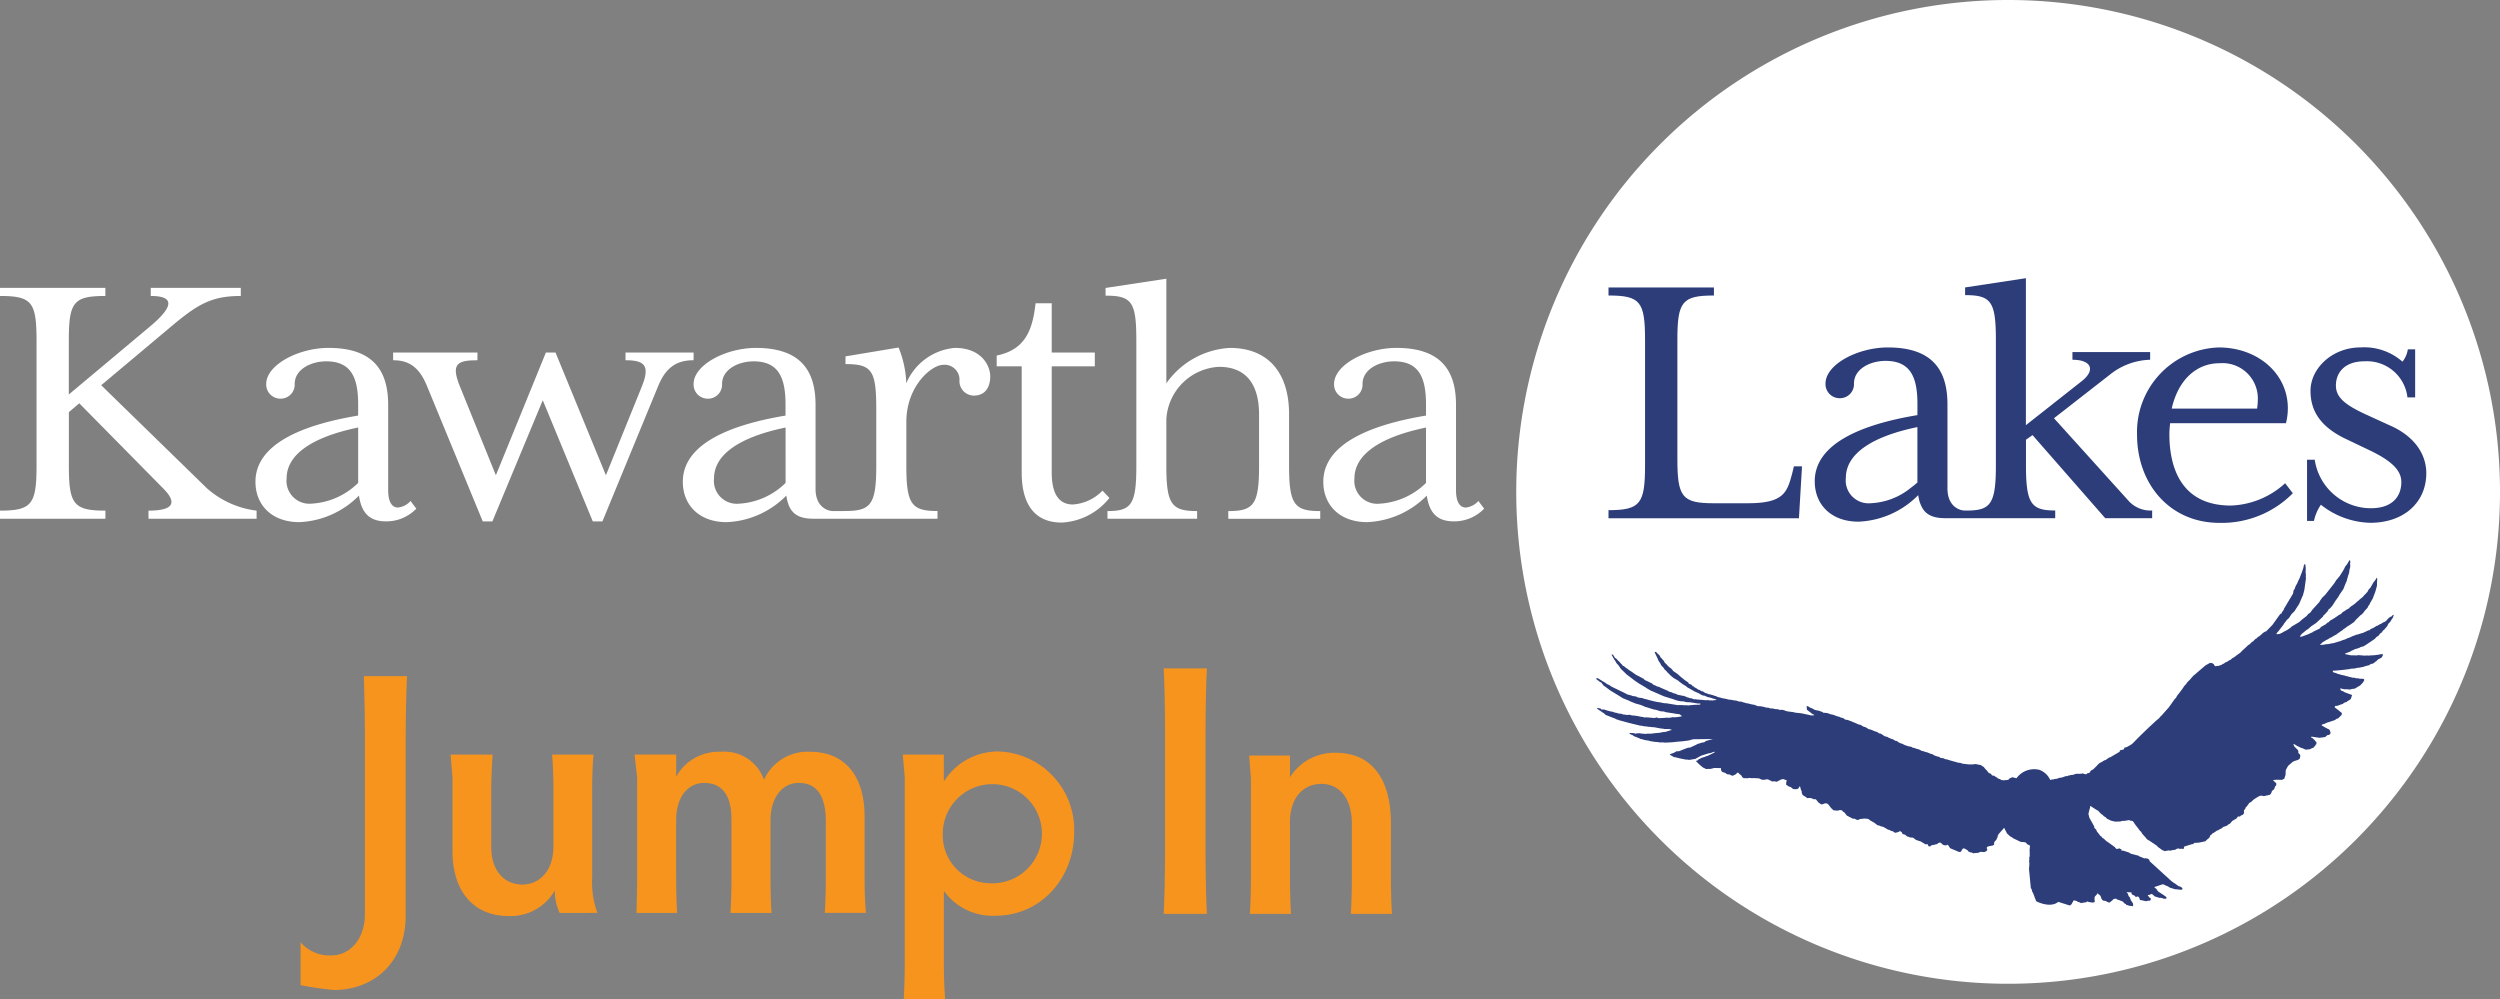 <svg xmlns="http://www.w3.org/2000/svg" xmlns:xlink="http://www.w3.org/1999/xlink" width="262.913" height="105.058" viewBox="0 0 262.913 105.058"><rect x="0" y="0" width="262.913" height="105.058" fill="#808080" stroke="none"/><defs><clipPath id="clip-path"><rect id="Rectangle_14" data-name="Rectangle 14" width="262.913" height="105.058" fill="none"></rect></clipPath></defs><g id="Group_28" data-name="Group 28" transform="translate(-149.4 -73.8)"><path id="Path_73" data-name="Path 73" d="M270.314,191.374v.005l0,0,0,0v0l.02-.005Z" transform="translate(-54.611 -53.105)" fill="#2c3d7a"></path><path id="Path_74" data-name="Path 74" d="M270.314,191.374v.005l0,0,0,0v0l.02-.005Z" transform="translate(-54.611 -53.105)" fill="#2c3d7a"></path><g id="Group_27" data-name="Group 27" transform="translate(149.4 73.8)"><g id="Group_26" data-name="Group 26" clip-path="url(#clip-path)"><path id="Path_75" data-name="Path 75" d="M218.1,228.666c0,4.872-3.309,7.816-7.562,7.816a35.033,35.033,0,0,1-3.49-.509v-4.508a4.026,4.026,0,0,0,3.236,1.382c2,0,3.527-1.782,3.527-4.327V209.98c0-2.473-.073-5.417-.109-6.508h4.545c-.073,1.09-.146,4.035-.146,6.508Z" transform="translate(-175.436 -132.369)" fill="#f7941e"></path><path id="Path_76" data-name="Path 76" d="M247.291,235.173a5.436,5.436,0,0,1-.509-2.363,5.346,5.346,0,0,1-4.908,2.69c-3.418,0-5.853-2.363-5.853-6.835v-7.743l-.2-2.4h4.418c-.072,1.054-.145,2.726-.145,3.707v5.926c0,3.017,1.745,4.036,3.272,4.036,1.782,0,3.272-1.417,3.272-4.036V222.23c0-.982-.036-2.653-.145-3.707h4.362c-.109,1.054-.145,2.726-.145,3.707v9.234a9.462,9.462,0,0,0,.546,3.708Z" transform="translate(-188.434 -139.167)" fill="#f7941e"></path><path id="Path_77" data-name="Path 77" d="M271.3,234.933c.037-.836.073-2.545.073-3.745V220.682l-.27-2.4h4.378v2.327a5.092,5.092,0,0,1,4.654-2.618,4.411,4.411,0,0,1,4.58,2.945,5.018,5.018,0,0,1,4.872-2.945c3.49,0,5.708,2.363,5.708,6.834v6.363c0,1.346.037,2.727.145,3.745H291.11c.073-1.091.109-2.8.109-3.745v-5.817c0-2.873-1.018-4.109-2.871-4.109-1.6,0-2.946,1.419-2.946,3.927v6c0,1.382.037,2.691.109,3.745h-4.326c.073-1.091.109-2.363.109-3.745v-6.108c0-2.363-.872-3.817-2.872-3.817-1.636,0-2.945,1.382-2.945,3.927v6c0,1.2.036,2.909.109,3.745Z" transform="translate(-204.369 -138.928)" fill="#f7941e"></path><path id="Path_78" data-name="Path 78" d="M322.642,243.956c.073-1.054.109-2.726.109-3.708V220.616l-.209-2.363h4.318v2.835a6.732,6.732,0,0,1,5.708-3.163,8.233,8.233,0,0,1,8,8.507c0,4.872-3.563,8.762-8.217,8.762a6.278,6.278,0,0,1-5.489-2.618v7.671c0,.982.036,2.654.145,3.708Zm8.944-12.179a5.214,5.214,0,1,0-4.835-5.2,5.032,5.032,0,0,0,4.835,5.2" transform="translate(-227.603 -138.897)" fill="#f7941e"></path><path id="Path_79" data-name="Path 79" d="M376.987,221.065c0,2.562.073,5.577.145,6.746h-4.544c.072-1.168.145-4.183.145-6.746V208.742c0-2.562-.073-5.615-.145-6.745h4.544c-.072,1.13-.145,4.183-.145,6.745Z" transform="translate(-250.208 -131.703)" fill="#f7941e"></path><path id="Path_80" data-name="Path 80" d="M389.056,235.118c.072-1.054.109-2.727.109-3.745V220.867l-.183-2.4h4.291v2.29a5.5,5.5,0,0,1,4.8-2.58c3.744,0,5.817,2.653,5.817,7.452v5.744c0,1.018.036,2.691.109,3.745h-4.327c.073-1.054.109-2.727.109-3.745v-5.744c0-2.8-1.417-4.181-3.2-4.181-2,0-3.308,1.563-3.308,4v5.925c0,1.018.037,2.691.109,3.745Z" transform="translate(-257.612 -139.011)" fill="#f7941e"></path><path id="Path_81" data-name="Path 81" d="M495.472,208.307h.039l-.039.012-.01,0,.01,0Z" transform="translate(-305.707 -134.553)" fill="#2c3d7a" fill-rule="evenodd"></path><path id="Path_82" data-name="Path 82" d="M495.472,208.307h.039l-.039.012-.01,0,.01,0Z" transform="translate(-305.707 -134.553)" fill="#2c3d7a" fill-rule="evenodd"></path><path id="Path_83" data-name="Path 83" d="M543.662,125.529A51.729,51.729,0,1,1,491.933,73.8a51.728,51.728,0,0,1,51.729,51.729" transform="translate(-280.748 -73.8)" fill="#fff"></path><path id="Path_84" data-name="Path 84" d="M160.04,139.252l7.282-6.109c2.832-2.387,4.288-3.277,7.4-3.277v-.85h-9.467v.85c2.549,0,2.427,1.133-.162,3.277l-8.456,7.08v-5.664c0-4.046.485-4.693,3.843-4.693v-.85H149.4v.85c3.358,0,3.843.648,3.843,4.693v13.148c0,4.046-.485,4.734-3.843,4.734v.85h11.085v-.85c-3.358,0-3.843-.688-3.843-4.734v-5.623l1.092-.931,8.819,8.942c1.5,1.5,1.133,2.346-1.537,2.346v.85h11.368v-.85a9.641,9.641,0,0,1-5.219-2.346Z" transform="translate(-149.4 -98.74)" fill="#fff"></path><path id="Path_85" data-name="Path 85" d="M213.4,157.317c-.688,0-1.051-.648-1.051-1.821v-8.982c0-3.52-1.5-5.988-6.272-5.988-3.156,0-6.554,1.78-6.554,3.8a1.488,1.488,0,0,0,1.538,1.538,1.471,1.471,0,0,0,1.457-1.538c0-1.538,1.7-2.387,3.317-2.387,2.589,0,3.358,1.658,3.358,4.531v1.173c-5.867.971-10.8,2.994-10.8,6.959,0,2.467,1.74,4.248,4.613,4.248a9.342,9.342,0,0,0,6.271-2.792c.243,1.618.931,2.711,2.832,2.711a4.377,4.377,0,0,0,3.2-1.336l-.607-.809a2.047,2.047,0,0,1-1.3.688m-4.207-2.59a7.588,7.588,0,0,1-4.935,2.185,2.406,2.406,0,0,1-2.59-2.67c0-2.468,2.63-4.329,7.525-5.34Z" transform="translate(-171.527 -103.939)" fill="#fff"></path><path id="Path_86" data-name="Path 86" d="M256.4,141.413h-7.161v.809c2.023,0,2.589.566,1.739,2.711l-3.8,9.386-5.3-12.906h-1.012l-5.26,12.906-3.8-9.386c-.931-2.306-.283-2.711,1.861-2.711v-.809H224.8v.809c1.538,0,2.71.607,3.56,2.711l5.866,14.241h1.012l5.3-12.744,5.26,12.744h1.012l5.866-14.241c.85-2.1,2.1-2.711,3.722-2.711Z" transform="translate(-183.457 -104.339)" fill="#fff"></path><path id="Path_87" data-name="Path 87" d="M351.687,151.671a4.773,4.773,0,0,1-3.116,1.456c-1.5,0-2.225-1.173-2.225-3.357V138.6h4.531v-1.456h-4.531v-5.179h-1.7c-.324,3.035-1.214,4.9-4.087,5.5V138.6h2.63V149.77c0,3.6,1.578,5.259,4.208,5.259a6.834,6.834,0,0,0,5.017-2.589Z" transform="translate(-235.742 -100.073)" fill="#fff"></path><path id="Path_88" data-name="Path 88" d="M380.737,146.949v-5.461c0-4.289-2.145-6.959-6.231-6.959a8.747,8.747,0,0,0-6.675,3.722v-11l-6.392.971v.809c2.792,0,3.236.688,3.236,4.734v13.189c0,4.046-.525,4.733-3.034,4.733v.809h9.426v-.809c-2.67,0-3.236-.688-3.236-4.733v-4.936a5.848,5.848,0,0,1,5.543-5.5c2.589,0,4.207,1.537,4.207,5.017v5.421c0,4.046-.566,4.733-3.236,4.733v.809h9.67v-.809c-2.711,0-3.277-.688-3.277-4.733" transform="translate(-245.172 -97.94)" fill="#fff"></path><path id="Path_89" data-name="Path 89" d="M418.208,157.317c-.688,0-1.052-.648-1.052-1.821v-8.982c0-3.52-1.5-5.988-6.271-5.988-3.155,0-6.554,1.78-6.554,3.8a1.489,1.489,0,0,0,1.538,1.538,1.47,1.47,0,0,0,1.456-1.538c0-1.538,1.7-2.387,3.318-2.387,2.589,0,3.357,1.658,3.357,4.531v1.173c-5.866.971-10.8,2.994-10.8,6.959,0,2.467,1.739,4.248,4.612,4.248a9.343,9.343,0,0,0,6.271-2.792c.243,1.618.931,2.711,2.832,2.711a4.374,4.374,0,0,0,3.2-1.336l-.607-.809a2.05,2.05,0,0,1-1.295.688M414,154.728a7.589,7.589,0,0,1-4.936,2.185,2.406,2.406,0,0,1-2.589-2.67c0-2.468,2.63-4.329,7.525-5.34Z" transform="translate(-264.034 -103.939)" fill="#fff"></path><path id="Path_90" data-name="Path 90" d="M308.96,140.494a6.1,6.1,0,0,0-5.1,3.722,10.9,10.9,0,0,0-.81-3.762l-5.583.93v.81c2.792,0,3.236.688,3.236,4.733v5.988c0,3.716-.483,4.6-2.662,4.716-.275.009-.553.014-.822.019H296.09c-.646-.031-1.773-.544-1.773-2.325v-8.842c0-3.52-1.5-5.988-6.272-5.988-3.155,0-6.554,1.78-6.554,3.8a1.488,1.488,0,0,0,1.538,1.538,1.47,1.47,0,0,0,1.456-1.538c0-1.538,1.7-2.387,3.317-2.387,2.59,0,3.358,1.658,3.358,4.531v1.173c-5.866.971-10.8,2.994-10.8,6.959,0,2.467,1.739,4.248,4.612,4.248a9.341,9.341,0,0,0,6.271-2.792c.243,1.618.931,2.429,2.832,2.429h.082v0h6.214l.031,0h6.741v-.809c-2.71,0-3.277-.688-3.277-4.733v-4.653c0-3.723,2.629-5.988,3.884-5.988a1.566,1.566,0,0,1,1.7,1.7,1.528,1.528,0,0,0,1.5,1.537c1.335,0,1.739-1.052,1.739-2.023,0-1.093-.89-2.994-3.722-2.994m-17.8,14.2a7.587,7.587,0,0,1-4.936,2.185,2.406,2.406,0,0,1-2.59-2.67c0-2.468,2.63-4.329,7.525-5.34Z" transform="translate(-208.55 -103.906)" fill="#fff"></path><path id="Path_91" data-name="Path 91" d="M477.2,148.549c-.526,2.023-.971,3.075-4.653,3.075h-3.561c-3.357,0-3.843-.648-3.843-4.694V134.469c0-4.046.485-4.693,3.843-4.693v-.849H457.9v.849c3.358,0,3.843.648,3.843,4.693v13.149c0,4.046-.485,4.733-3.843,4.733v.849h20.027l.323-5.461h-.85Z" transform="translate(-288.741 -98.699)" fill="#2c3d7a"></path><path id="Path_92" data-name="Path 92" d="M569.144,157.066c-5.138,0-6.473-3.844-6.473-7.525a9.927,9.927,0,0,1,.081-1.133h12.177a6.23,6.23,0,0,0,.2-1.578c0-3.641-3.156-6.392-7.283-6.392a8.9,8.9,0,0,0-8.577,9.143c0,5.3,3.52,9.305,8.658,9.305a10.506,10.506,0,0,0,7.728-3.115l-.809-1.052a8.907,8.907,0,0,1-5.7,2.347M567.93,142.1a3.719,3.719,0,0,1,4.046,3.681,7.954,7.954,0,0,1-.081,1.092h-8.981c.728-3.2,2.751-4.774,5.016-4.774" transform="translate(-334.528 -103.899)" fill="#2c3d7a"></path><path id="Path_93" data-name="Path 93" d="M600.7,148.691l-2.387-1.092c-2.427-1.092-3.4-1.9-3.4-3.156s.809-2.549,3.034-2.549a4.292,4.292,0,0,1,4.491,3.8h.809V140.64h-.769a2.7,2.7,0,0,1-.566,1.295,6.083,6.083,0,0,0-4.41-1.5c-2.954,0-5.26,2.185-5.26,4.572,0,2.185,1.133,3.8,3.641,5.017l2.711,1.295c2.144,1.052,3.2,2.022,3.2,3.277,0,1.5-.931,2.752-3.2,2.752a5.976,5.976,0,0,1-5.907-5.1h-.809v6.432h.728a4.81,4.81,0,0,1,.728-1.7,8.675,8.675,0,0,0,5.179,1.9c3.6,0,5.906-2.185,5.906-5.219,0-1.9-1.133-3.8-3.722-4.976" transform="translate(-349.257 -103.899)" fill="#2c3d7a"></path><path id="Path_94" data-name="Path 94" d="M522.609,141.883l5.867-4.571a7.039,7.039,0,0,1,4.248-1.578v-.809h-8.173v.809c2.023,0,2.427,1.092,1.012,2.225l-5.907,4.653V127.157l-6.393.971v.809c2.751,0,3.237.688,3.237,4.734v13.189c0,3.959-.547,4.7-2.884,4.73h-.436c-.646-.03-1.773-.543-1.773-2.325v-1.614h0v-7.224c0-3.52-1.5-5.988-6.271-5.988-3.156,0-6.554,1.78-6.554,3.8a1.488,1.488,0,0,0,1.538,1.538,1.47,1.47,0,0,0,1.456-1.538c0-1.538,1.7-2.387,3.317-2.387,2.59,0,3.358,1.659,3.358,4.531v1.173c-5.866.971-10.8,2.994-10.8,6.958,0,2.469,1.739,4.248,4.611,4.248a9.347,9.347,0,0,0,6.271-2.791,5.825,5.825,0,0,0,.2.87l.01-.012c.36,1.043,1.1,1.566,2.629,1.566h.082v0h11.486v-.809c-2.509,0-3.075-.688-3.075-4.734v-2.71l.688-.486,7.646,8.739h4.936v-.809a3.106,3.106,0,0,1-2.549-1.092Zm-14.362,6.756c-.239.212-.475.4-.707.575v0a7.174,7.174,0,0,1-4.228,1.61,2.406,2.406,0,0,1-2.59-2.671c0-2.468,2.63-4.329,7.525-5.34Z" transform="translate(-306.603 -97.9)" fill="#2c3d7a"></path><path id="Path_95" data-name="Path 95" d="M539.352,187l-.026,0-.048.016-.036.044-.067.089-.084.032-.083.034-.163.126-.3.33-.29.134-.189.124-.15.058-.2.132-.119.029-.281.177-.128.071-.137.049-.065.026-.054.051-.113.1-.1,0-.131.07-.141.061-.267.126-.312.09-.265.09-.144.021-.172.078-.16.045-.394.186-.2.058-.177.1-.449.146-.131.064-.162.045-.135.027-.109.052-.115.025-.176.062-.116.008-.5.1-.166,0-.26.056-.363.03v-.015h-.015l.02-.056.049-.049.107-.083.091-.1.219-.12.12-.088.214-.093.172-.125.215-.09.181-.122.337-.175.141-.126.164-.1.151-.118.122-.063.179-.168.138-.076.222-.177.259-.152.473-.332.1-.141.118-.124.241-.234.174-.179.057-.04.058-.039.108-.088.139-.167.147-.2.254-.262.077-.18.107-.133.083-.181.283-.485.27-.708.177-.64.007-.425.024-.2-.024-.213h-.033v.014h-.015l-.064.121-.128.192-.1.107-.095.15-.124.23-.082.121-.058.121-.174.169-.069.128-.061.13-.108.1-.086.114-.1.081-.2.237-.335.27-.09.092-.2.155-.12.121-.328.252-.138.077-.1.093-.081.06-.026.045-.033.042-.11.049-.27.162-.12.094-.133.06-.144.148-.07.073-.092.046-.1.048-.436.3-.206.127-.1.07-.112.043-.171.132-.095.112-.124.041-.144.15-.516.294-.136.168-.71.343-.094.082-.1.024-.235.122-.551.205-.182.069-.212.022.061-.148.137-.157.3-.248.184-.155.175-.1.316-.285.531-.36.285-.261.432-.406.073-.146.093-.066.3-.322.083-.124.014-.052.027-.048.151-.109.256-.292.281-.449.341-.476.132-.237.4-.582L534.2,184l.188-.454.019-.011.009-.021.177-.637.1-.292.048-.347.046-.178.035-.188-.009-.115-.017-.1.024-.163,0-.166-.035-.049-.054-.033-.24.411-.222.281-.05.125-.171.316-.35.546-.37.442-.123.2-.062.1-.951,1.207-.335.324-.219.309-.079.149-.709.777-.247.34-.2.12-.1.133-.106.113-.393.3-.152.134-.217.19-.78.461-.152.149-.364.238-.339.171-.192.119-.236.1-.3.033v-.016h-.015l.024-.09.062-.086.134-.15.476-.608.128-.206.173-.219.088-.126.23-.209.273-.413.3-.29.244-.385.25-.383.206-.483.115-.268.075-.145.151-.577.056-.394.112-.793-.013-.258.01-.2-.031-.2.016-.471-.021-.166-.035-.228-.006-.016h-.016l-.035.013-.043.039-.042.085-.055.266-.142.429-.273.7-.116.22-.12.291-.128.211-.079.179-.027.118-.15.245-.021.154-.027.151-.795,1.333-.147.237-.055.17-.146.18-.084.191-.049.01-.054.011-.168.223-.546.766-.141.19-.637.656-.071.025-.073.02-.233.156-.134.141-.106.076-.09.089-.172.094-.144.152-.125.063-.222.233-.047.028-.064.029-.277.269-.148.082-.149.152-.478.438-.187.2-.262.189-.117.082-.243.19-.248.138-.142.137-.174.077-.174.125-.248.106-.13.116-.1.015-.127.1-.274.1-.4.051-.052-.03-.031-.051-.049-.1-.084-.078-.108-.059-.122-.031-.123.009-.45.246-.956.818-.184.163-.135.1-.391.45-.25.245-.14.2-.2.219-.125.2-.348.471-.279.348-.094.2-.132.117-.6.849-.1.121-.245.268-.416.476-.181.169-.117.156-.264.211-.828.767-.357.344-.455.44-.251.248-.117.117-.487.5-.145.122-.168.1-.33.183-.133.027-.112.033-.024.073-.016.084v.016l-.427.107-.036.153-.976.574-.138.039-.339.242-.18.061-.161.106-.368.2-.317.337-.309.3-.1.052-.11.048-.089.123-.082.129-.073.037-.038-.012-.038-.017-.022.024-.035.012-.075.066-.081.052.035.011-.4-.112-.083.02-.084.024-.122-.013-.12.025-.155-.027-.089.017-.091.014-.141.052-.173.05-.11,0-.1.015-.086.044-.1-.009-.077.036-.077.042-.163,0-.4.144-.244.03-.115.025-.1.064-.33.038-.1.044-.129.007-.12.015-.088.035a1.978,1.978,0,0,0-1.148-1.068,2.285,2.285,0,0,0-2.4.887l-.423-.112-.325.139-.046.068-.049.06-.174.035-.183.006-.139.021-.248-.031-.16-.1-.112-.033-.11-.038-.054-.077-.179-.092-.144-.112-.1-.009-.1-.015-.182-.2-.2-.079-.155-.2-.055-.078-.083-.069-.12-.14-.107-.137-.169-.1-.14-.108h-.013v.014l-.445-.092-.147-.019-.215.043h-.424l-.645-.074-.271-.09-.234-.022-.291-.088-.255-.066-.716-.214-.034.016-.117-.045-.109-.063-.162-.022-.166-.018-.123-.112-.223-.044-.32-.116-.08-.055-.077-.057-.23-.058-.3-.13-.195-.048-.212-.073-.239-.052-.083-.063-.2-.094-.2-.048-.309-.107-.146-.024-.116-.089-.343-.056-.187-.071L488,200.7l-.135-.063-.127-.071-.34-.114-.183-.134-.1-.059-.107-.019v.014h-.031l-.008-.022-.022-.009-.205-.137-.124-.027-.294-.121-.234-.126-.116-.021-.109-.024-.4-.268-.114-.03-.118-.022-.132-.115-.117-.041-.228-.075-.31-.137-.285-.073-.325-.2-.225-.061-.291-.182-.1-.021-.106-.019-.341-.154-.8-.321-.272-.036-.092-.075-.092-.072-.31-.085-.117-.063L481,197.7l-.225-.072-.357-.132-.265-.053-.338-.124-.436-.036-.081-.084-.18-.053-.191-.074-.2-.033-.189-.046-.149-.065-.116-.076-.264-.106-.22-.141-.061-.017-.059.009-.02.026v.044l.015.077,0,.116.013.11.478.372.145.12.133.024v.016h.015v.031l-.04.015-.038.02h-.286l-.168-.046-.838-.179-.605-.061-.262-.064-.408-.047-.344-.065-.132-.066-.213-.055-.119-.011-.088.024-.166-.034-.156-.047-.24-.012-.112-.035-.117-.009-.024-.016-.008-.028-.076.021-.15,0-.112-.033-.1-.043-.283-.019-.231-.076-.364-.065h-.247l-.182-.073-.182-.074-.285-.045-.385-.1-.164-.018-.11-.042-.219-.053-.191-.07-.269-.019-.295-.1-.238-.019-.2-.048-.392-.045-.249-.073-.312-.048-.37-.1-.2-.046-.175-.092-.142-.032-.205-.076-.114-.021-.146-.058-.128,0-.131-.065-.273-.088-.113-.078-.117-.076-.112-.012-.263-.148-.132-.037-.146-.112-.258-.14-.07-.094-.092.016-.048-.106-.117-.084-.246-.1v-.015h-.015l-.007-.064-.044-.049-.4-.276-.134-.121-.109-.074-.48-.424-.43-.294-.2-.239-.334-.263-.147-.169-.251-.247-.038-.085-.041-.083-.155-.162-.056-.083-.121-.105-.09-.188-.113-.121-.126-.106-.066-.081-.072-.071-.074-.019-.072.017v.042l.013.044.278.576.086.224.224.343.069.155.277.3.111.181.13.1.167.2.116.1.15.169.1.078.254.216.48.271.105.1.35.259.163.111.174.089.2.174.223.114.525.305.447.188.078.063.311.16.124.02.125.017.149.081.178.065.237.05.292.1.35.1v.03l-.048.017-.046.019-.172.005-.163.036-.1-.024-.138.015-.152-.025-.061-.008-.287.007-.425-.042h-.017l0-.012h-.01l-.024.012-.106,0-.1-.03-.133.011-.244-.053-.008.016-.017.008-.056,0-.1-.022-.214-.088-.163-.016-.191-.069-.128-.025-.113-.069-.1-.025-.114-.053-.193-.018-.162-.046-.157-.024-.158-.036-.135-.077-.132-.042-.138-.03-.246-.114-.217-.053-.151-.094-.482-.207-.213-.091-.25-.123-.116-.022-.114-.035-.15-.093-.044-.018-.063,0-.135-.095-.117-.109-.129-.048-.173-.092-.254-.117-.1-.044-.1-.047-.064-.1-.5-.273-.323-.158-.468-.33-.326-.208-.128-.113-.14-.077-.175-.157-.066-.048-.106-.02-.069-.129-.109-.09-.166-.2-.161-.143-.133-.156-.084-.071-.108-.044-.03-.088-.162-.242-.022-.008-.053-.022-.069,0v.015h-.014l.2.366.09.158.1.133.177.3.126.113.305.444.205.19.376.368.9.689.449.3.7.413.071.058.434.254.166.066.846.372.389.167.938.289.384.137.333.075.393.03.32.078.378.012.841.133.07,0,.066-.014.057.009.05.061-.044.033-.023.021-.024.005-.641.025-.181.021v.014l-.06-.01-.061-.008-.215.044-.135-.017-.427-.009-.137-.021-.135.007h-.014l0-.013-.008,0-.02.023-.075-.01-.075,0v-.015l-.1.022-.134-.008-.121-.044v.014l-.949-.157-.283-.015-.365-.08-.361-.047-.778-.183-.232-.075-.346-.078-.172-.071-.418-.05-.311-.133-.168-.012-.161-.035-.11-.047-.421-.109-.359-.191-.966-.465-.36-.177-.207-.152-.151-.062-.143-.079-.165-.129-.185-.1-.529-.329-.1-.03-.1.032-.006.014.013.032.043.061.368.28.12.053.159.218.095.11.114.07.569.427.984.6.328.21.3.122.4.161.033.032.054.021.555.226.555.155.333.135.117.066.1.019.137.041.716.223.175.022.524.161.315.016.115.038.115.04.594.09.146.015.186.044.51.064.22.172v.048h-.016l-.005.014-.016,0-.038,0-.291.056-.409.035-.183-.017-.152.039-.258.024v.014l-.166-.029-.258.026-.593.033-.274-.074H461.8l-.011.019-.03.011-.064.014v.015h-.016v0h-.01l-.025,0-.454-.04-.18-.018-.335-.015-.1.02-.1-.047-.348-.048-.167-.046-.427-.062-.255-.019-.247-.068-.2.02-.12,0-.141-.032-.177-.009-.248-.086-.267-.018-.156-.062-.254-.046-.286-.1-.173-.017-.14-.049-.223-.048-.082-.041-.1-.023-.07-.038-.362-.012-.027-.076v-.016H456l-.35-.06-.016.027-.031.02h-.015v.013l.039.024.043.032.717.487.124.125.444.177.612.235.011.029.025.016.126.027.174.072.3.078.747.206,1.158.281.227.026.231.049.255.023.23.038.149,0,.215.035.179,0,.626.122.334.038.137.029h.4l.206.023.151.064h.017v.013l-.032.014-.13.03-.507.162-.239.016-.384.078-.438.035-.2.027-.3.032-.348,0-.184.028-.229-.028-.212-.01-.185-.041-.152.013-.14,0-.131.038v.015l-.056-.027-.055-.037-.45-.032-.078.036h-.015v.016l.169.118.161.053.174.129.313.117.254.108.1.056.145.022.328.1.375.051.111.041.178.037.49.072.179,0,.2.048.259-.014.364.031.717-.038.59-.063.007-.014h.016l.039.014.745-.077.009-.011h.021l.047,0,.227-.033.5-.134,2.076-.025-.174.048-.564.16-.171.133-.313.052-.095.041-.3.085-.178.1-.606.28-.22.017-.536.2-.331.141-.166.039-.184-.016-.022.033-.069.043-.218.109-.394.143.033.056.081.055.155.078.13.088.253.051.5.121.534.107h.152l.183.032.181-.022.5-.087.311-.18.32-.166.708-.219.329-.066.1-.054.256-.066v.014h.016v.03l-.132.087-.157.079-.388.185-.1.049-.143.029-.117.066-.383.114-.145.09-.126.047-.141.141-.174.038.328.329.3.266.139.1.158.079.16.075.13,0,.127-.015.194.015.144-.048.113-.015.111-.04h.3l.438.008v.031l.009.017,0,.033v.071l.055.167.1.092.3.1.2.144.109.006.113,0,.217.112.1.023.1-.005.083-.055.177-.083.11-.112.059-.051.065-.021h0l.077.063.063.079.206.154.064.107.062.109.092.042.055.055.061-.009.06-.019.226.026.245-.046.113.02.113.015.209-.015.537.029.072.02.058.035.247.1.273-.009.145-.041.158,0,.282.127.178.1.126-.01.134-.017.106.038.115.015.472-.242.1-.021.092-.025.4.143-.041.092,0,.1-.031.029-.021.044.037.1.007.009-.007.016-.031.034.019.048.041.022.094.042.109.1.125.033.119.041.124.107.132.093.194.02.2-.009.094-.042.074-.069.1-.173.02.014,0-.024.019-.007.047.139.063.253.085.143-.007.133.057.179.076.095.105.072.21.12.071.069.08.049.2-.025.236.032.2.1.135,0,.121.016.279.344.067.049.082.039.059.058.065.042.173-.022.16-.067.169-.033.191.069.121.13.106.145.151.194.109.079.048.069.06.054.455.045.123-.043.124-.033.054.014.054.019h.049l.048.013.059.068.052.072.11.042.291.365.622.323h.179l.242.12.132.018.2-.1.276-.029.164-.024.424.036.131.1.133.092.385.216.326.259.193.035.109.052.11.044.144.022.136.062.406.241.2.056.118.076.207.051.139.105.138.081a.055.055,0,0,1-.019-.047.89.89,0,0,0,.475-.161l.112.052.091.073.03.089.044.079.137.052.143.034.109.1.114.1.128.009.089.046.093.043h.164l.153.02.138.117.142.107.31.109.183.053.5.3.057.009.056-.009.053-.013.047.008.049.048.027.07.03.066.053.046.093.009.073-.036.132-.108.132-.005.321-.08.123-.025.109-.109.149-.052.118.033.107.072,0,.031,0,0v0l-.014.045.062-.011.014.005.092.08.155.038.162,0,.1-.048.007-.018.022,0,.1.091.161.256.075.05.087.035.546.229.234.1.134.005.067-.031.046-.05.064-.13.073-.116.054-.037.08-.012.121.037.1.071.151.067.073.126.212.108.084.018.088.01.078.023.036.021.031.043.057-.01.059-.02.435-.03.122-.064.131-.043.3.032.13-.025.123-.055.077-.067.043-.069.013-.035-.01-.041-.055-.137.015-.062.066-.053-.009,0-.005-.005.024-.026.172-.049.39-.075.094-.054.021-.025.007,0,.01-.013,0-.031-.011-.065.019-.141.058-.091.169-.176.041-.137.072-.1.039-.223.027-.012.018-.021.009-.014,0-.01,0-.036.007-.027.46-.509.064-.1.113-.049.025.1.244.475.142.129.17.164.18.091.158.123.807.383h.042l.086,0,.351.042.1.094.1.111.158.074.078.038.041.051-.042.469.013.155,0,.409,0,.062-.019.054-.037.112.02.105-.025.244.028.274-.031.487h-.014v.015l.2,2.079.064.056.03.08.037.183.062.122.031.034.338.886s1.465.776,2.317.065l1.232.388c.031-.031.063-.061.1-.092a.23.23,0,0,0,.122-.164c.031-.037.046-.1.1-.131a.132.132,0,0,1,.087-.139.078.078,0,0,1,.02-.037c.026.009.08.056.087.052-.021.013.042-.006.042-.006l.156.041.116.09.213.055.059.046.06.029.3-.057.191-.023.078-.032.073-.066.177.062.368.059.179-.021.059-.048.03-.078-.037-.168.015-.268.054-.089.086-.081.084-.086.05-.109h.015v-.016l.077.038.065.067.1.068.085.082.1.286.07.13.123.085.253.041.234.129.139.026s.088.016.078,0c.013-.021.008-.005.01-.024a.274.274,0,0,1,.09-.073.249.249,0,0,1,.128-.089.249.249,0,0,0,0-.034c.013-.008.025,0,.038,0,.046-.145.286-.2.427-.158l.057.077.1.012.511.2.154.182.084.054.037,0,.026.009.059.1.159.038.151.058.238.016.085.024.042,0,.029-.02.013-.16-.035-.142-.2-.291-.129-.34-.053-.042-.059-.065-.045-.148-.055-.14-.128-.139.541.047-.015.059.033.1.053.064.073.036.153.06.155.163.093-.037.083-.035.094.046.083.1.054.123,0,.1h.018l.008.015.027,0h.053l.488.112.074.013.076-.024.217-.039.068.006.069-.008.035-.076.035-.075-.018-.084-.048-.044-.116-.078-.061-.093-.071-.082v-.046h.013v-.017l.132,0,.122-.063.127-.045.086.042.083.075.169.148.282.082.188.066.118-.008.17.026.093.036.093.04.11-.005h.129l.024-.018.011-.032.009-.068-.037-.066-.06-.054-.257-.179-.521-.336-.088-.108-.061-.123-.27-.236.9-.3.066.024.07.015.159.089.22.079.253.16.2.053.295.1.2.013.3.03.165.027.156-.077h.015l0-.014h-.014l-.032-.077-.087-.11-.1-.049-.228-.081-.411-.3-.151-.08-.068-.076-.075-.036-2.314-2.113,0-.057-.067-.123-.11-.087-.14-.018-.171-.048-.029.051-.592-.24-.053-.062-.131-.027-.112-.03-.31-.083-.231-.05-.159-.1-.094-.053-.067-.013-.494-.168-.047-.01-.053.009-.056.005-.042-.014-.015-.065.007-.076h-.016l-.014-.012-.033-.008-.071-.013-.044-.041-.026-.018-.025,0-.135.05h-.173l-.084-.082-.07-.1-.185-.129-.586-.429-.114-.064-.288-.274-.131-.065-.107-.151-.11-.067-.2-.263-.16-.19-.074-.185-.1-.105-.1-.1-.013-.01v-.021l.011-.047-.031-.106-.493-.88-.1-.415.128-.527.042-.1v-.125l.012-.044.052-.019.47.307.341.2.17.2.19.171.1.05.112.142.171.084.17.18.223.1.161.087.414.106.19.008.163-.008.253-.007.185-.06.27-.007.451-.083.13.06.147.019.133.044.068.087.056.093.213.3.228.284.151.217.138.124.148.239.341.376.147.186.092.053.159.095.383.256.341.223.2.2.256.178.148.12.172.064.112.05.095-.016.1-.023.229-.033.215.025.063-.028.059-.03.332-.037.122-.077.086-.041.154-.024.142.053.1-.018.1-.01.124.036.063-.015.027-.127.039-.119.755-.232.225-.038.014-.087.1-.03.422-.02.565-.113.164-.056.116-.122.283-.234.076-.22.065-.054.077-.045.131-.157.1-.027.33-.23.172-.059.136-.1.158-.061.123-.1.126-.093.171-.05.168-.056.2-.17.128-.048.12-.14.119-.146.46-.271.144-.2.11-.007.107.025.035-.077.079-.048.187-.077.1-.137.02-.09-.009-.094,0-.092.022-.088.107-.108.048-.15.117-.114.277-.379.211-.107.069-.085.11-.109.272-.187.35-.211.15-.048.166-.009.181.053.639-.141.114-.116.072-.147.014-.071.027-.069.213-.175.038-.056.02-.084.068-.176.1-.1.022-.126-.01-.1-.007,0-.055-.043-.053-.057-.009-.013.01.008-.2-.175v-.046h.015l.017-.014.042-.007.073,0,.234-.02.345.008.106.011.1-.005.126-.08.12-.061.023-.035,0-.037v-.081l.066-.118.032-.236,0-.194.016-.19.239-.437.373-.327.12-.093.126-.078.327-.1.161-.066.123-.1.048-.206.006-.085-.013-.11-.092-.1-.1-.1,0-.082.008-.087-.05-.13-.382-.38-.066-.174-.013-.031-.012-.007,0-.017.021-.037.156.074.156.1.439.226.234.07.152.077.159.057.422-.046.218-.117.087-.026.081-.033.08-.114.093-.075.033-.1.077-.068.018-.114-.019-.112-.1-.094-.066-.1-.088-.075-.132-.131-.159-.076v-.015h-.015l.018-.061.05-.007.158.015.654.1.364-.045.239-.031.123-.1.123-.11.138-.012.088-.047.077-.071.025-.087-.016-.094-.041-.143-.075-.126-.058-.037-.07-.022-.408-.218-.266-.164,0-.048.039-.031.09-.036.225-.065.057-.037.06-.035.827-.271.14-.059.106-.1.116-.022.094-.054.163-.16.132-.13.052-.075.027-.093-.019-.1s-.446-.332-.2-.165c0,0-.555-.426-.555-.426l.088-.144h.087l.093,0,.076-.023.424-.155.108-.031.063-.059.086-.067.129-.035.125-.046.135-.114.162-.083.141-.118.13-.417h-.013l-.758-.277-.157-.1-.231-.091-.049-.063-.037-.127,0-.015.013-.009.053,0,.116.03.255.055.336,0,.1.02.1.012.353-.078.207-.02.4-.247.154-.082.286-.3.122-.193.026-.084-.009-.069-.032-.035-.051-.018-.133-.014-.264,0-.153-.047-.288-.008-.024-.043-.058-.009-.117.008-.163-.026-.128-.045-.158-.019-.1-.046-.256-.056-.186-.06-.224-.038-.265-.081-.175-.038-.186-.092-.125-.025-.119-.036-.086-.06L533,192.92l-.013-.043.015-.02.044,0,.083.011.7-.063.162-.018.262-.027.454-.058.231-.05.333-.013.3-.078.243-.016.157-.043.172-.022.282-.1.39-.094.081-.064.084-.063.184-.024.176-.1.078-.084.138-.08.1-.11.141-.116.149-.064.145-.072.1-.15.067-.163,0-.048-.05-.02-.185.006-.342.069-.113.005-.1.019-.169.019-.393.015-.123.022-.26-.019-.165.021-.669-.055-.213.033-.228-.012h-.38l-.592-.131.011-.052.038-.032.415-.14.2-.127.217-.085.118-.07.159-.044.236-.072.283-.131.255-.057.342-.216.838-.564.211-.228.1-.059.1-.065.149-.206.2-.141.043-.079.042-.078.172-.133.12-.155.166-.18.138-.285.2-.2.106-.188.156-.228.052-.141.031-.1,0-.059Z" transform="translate(-287.652 -122.333)" fill="#2c3d7a"></path></g></g></g></svg>